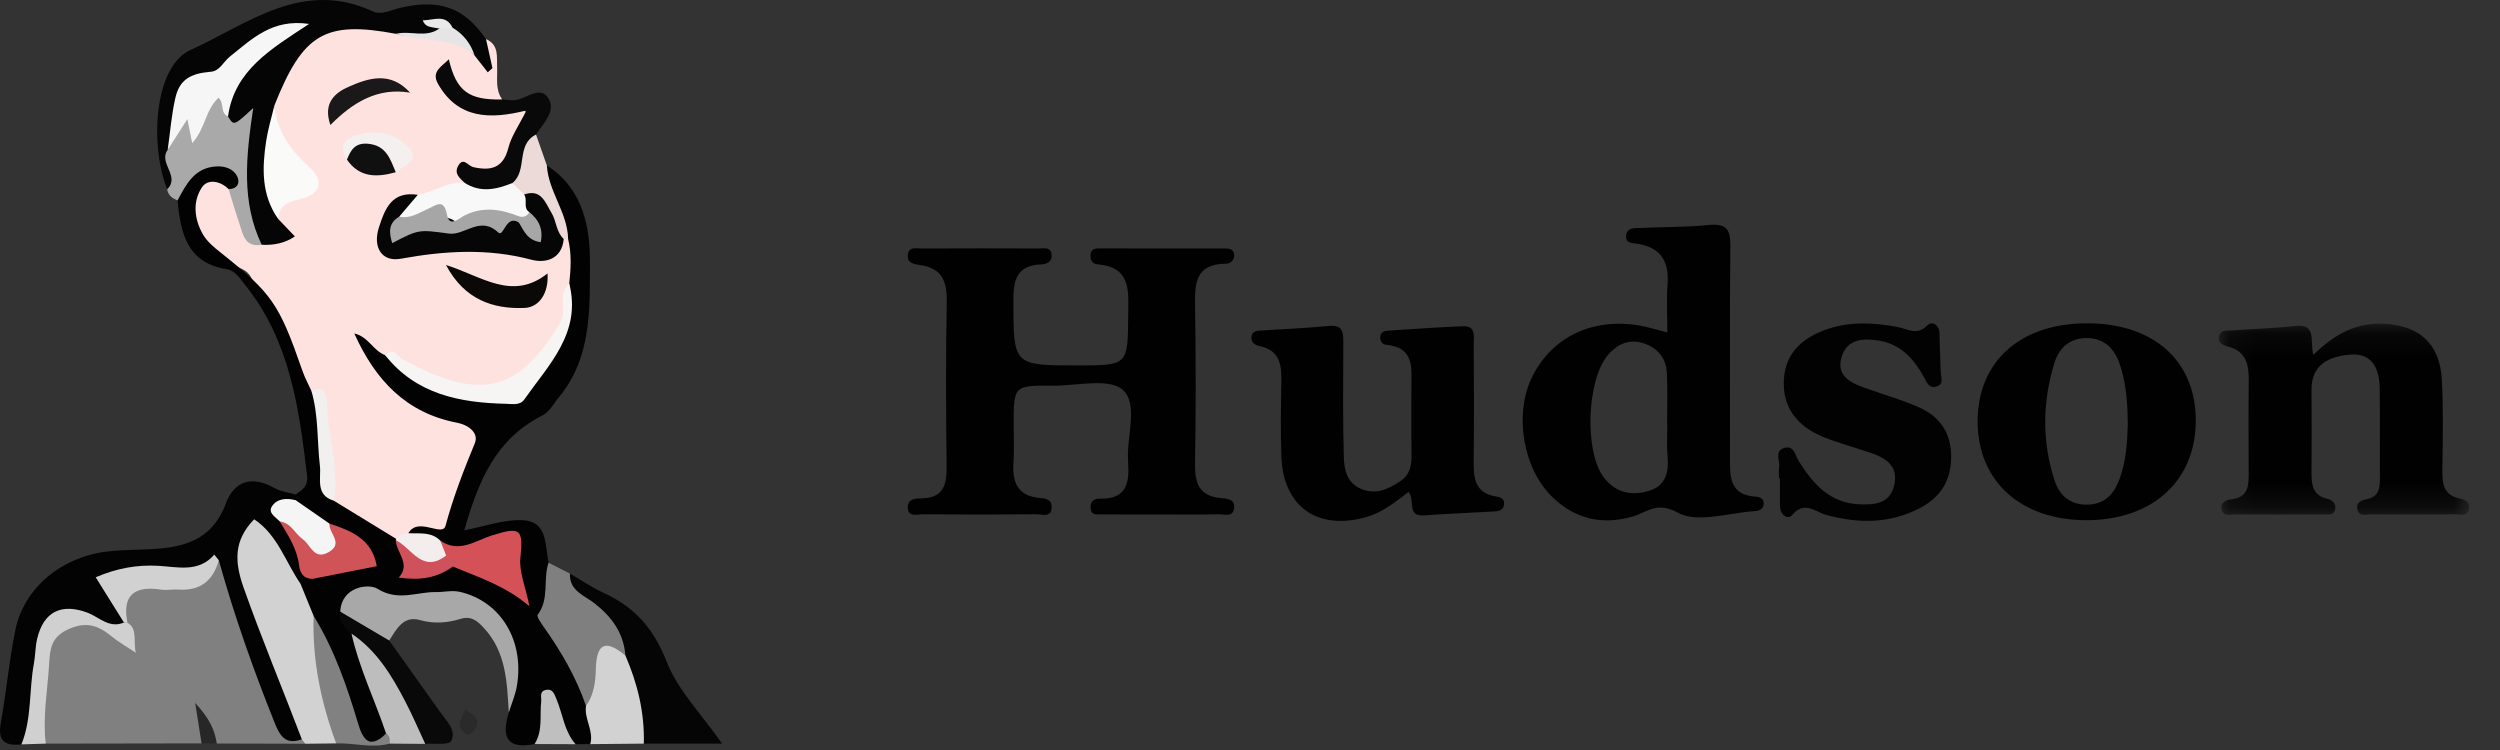 <svg xmlns="http://www.w3.org/2000/svg" xmlns:xlink="http://www.w3.org/1999/xlink" width="100" height="30" viewBox="0 0 100 30">
    <rect x="0" y="0" width="100" height="30" fill="#333333" stroke="none"/>
    <defs>
        <path id="4zedmyg14a" d="M0.095 0.135L10.112 0.135 10.112 7.783 0.095 7.783z"/>
    </defs>
    <g fill="none" fill-rule="evenodd">
        <path fill="#010101" d="M46.4 20.578c-.781 0-1.562.003-2.342-.003-.171-.002-.395.047-.43-.214-.038-.272.101-.422.376-.415 1.083.031 1.178-.667 1.119-1.485-.072-.987.428-2.3-.214-2.868-.549-.486-1.839-.158-2.801-.165-1.562-.012-1.562-.003-1.562 1.588 0 .48.028.964-.006 1.443-.059.811.146 1.398 1.084 1.463.239.016.457.081.443.373-.02.433-.374.274-.591.276-1.524.014-3.049.014-4.573 0-.22-.002-.59.139-.591-.28-.001-.357.323-.35.578-.358.867-.028.983-.565.975-1.285-.026-2.183-.04-4.368.006-6.55.017-.824-.176-1.37-1.064-1.496-.265-.038-.559-.086-.487-.45.059-.3.347-.21.549-.212 1.561-.008 3.123-.007 4.684-.001.202 0 .485-.079.512.252.023.283-.189.377-.431.386-.952.038-1.103.62-1.1 1.433.006 2.607-.016 2.607 2.557 2.607 2.033 0 2.02 0 2.037-2.013.009-.948.133-1.922-1.233-2.032-.229-.018-.293-.207-.27-.405.03-.254.244-.229.421-.23 1.636-.001 3.272-.002 4.908.002.18 0 .395 0 .414.249.016.217-.14.358-.337.36-1.254.012-1.243.841-1.228 1.758.033 2.073.033 4.146-.002 6.219-.013.77.144 1.317 1.022 1.396.26.023.578.041.542.398-.04.387-.396.247-.623.252-.78.018-1.562.007-2.342.007"/>
        <g transform="translate(88.657 12.81)">
            <mask id="2m7g6aycdb" fill="#fff">
                <use xlink:href="#4zedmyg14a"/>
            </mask>
            <path fill="#010101" d="M3.876 1.385C4.705.577 5.55.103 6.628.137 8.08.183 8.937.912 9.016 2.365c.066 1.219.037 2.444.022 3.666-.006.528.063.966.678 1.095.234.049.448.152.385.435-.068.31-.35.2-.547.202-1.116.01-2.232.01-3.349 0-.199-.002-.484.112-.564-.184-.077-.284.148-.376.38-.423.477-.098.522-.447.519-.845-.009-1.186.006-2.371-.008-3.556-.009-.788-.276-1.466-1.2-1.38-.796.073-1.538.375-1.529 1.41.01 1.111.009 2.223 0 3.334-.004.478.063.893.625 1.02.2.047.35.175.327.382-.037.324-.32.242-.52.244-1.154.008-2.308.009-3.461-.001-.2-.002-.492.106-.563-.193C.146 7.29.38 7.186.61 7.16c.675-.08.682-.56.68-1.066-.006-1.222-.012-2.445.002-3.668.007-.639-.09-1.187-.83-1.374C.243.995.023.893.119.598c.074-.228.3-.176.47-.19.853-.063 1.71-.08 2.558-.18.887-.105.58.627.73 1.157" mask="url(#2m7g6aycdb)"/>
        </g>
        <path fill="#010101" d="M56.347 19.676c-.555.412-1.03.812-1.658.996-1.955.573-3.358-.38-3.433-2.397-.036-.96-.022-1.924-.004-2.886.014-.7.013-1.364-.876-1.547-.202-.041-.343-.165-.316-.38.03-.24.244-.232.425-.244.89-.058 1.782-.093 2.668-.18.57-.056.58.267.579.673-.006 1.517-.022 3.036.02 4.552.014.505.108 1.049.692 1.293.59.246 1.081.014 1.561-.303.386-.256.467-.624.457-1.059-.018-.888-.002-1.776-.007-2.665-.004-.769.156-1.634-1.015-1.738-.157-.014-.244-.159-.23-.324.015-.182.155-.23.309-.24 1-.063 2-.14 3.003-.177.527-.02.424.414.426.724.01 1.554.016 3.109-.001 4.663-.008.675.04 1.28.877 1.418.198.033.368.085.337.332-.03.24-.23.26-.412.272-.927.054-1.856.09-2.783.156-.708.05-.351-.578-.62-.94"/>
        <path fill="#020202" d="M71.16 19.138c0-.148-.02-.3.004-.443.045-.265-.203-.645.191-.773.405-.132.45.29.593.52.57.91 1.24 1.676 2.418 1.73.618.027 1.235-.016 1.405-.774.169-.75-.325-1.071-.932-1.28-.632-.216-1.28-.386-1.898-.636-1.02-.412-1.65-1.155-1.586-2.295.06-1.105.79-1.709 1.778-2.036.906-.3 1.834-.244 2.755-.075.41.075.781.367 1.21-.063.186-.186.48-.029.483.341.004.518.036 1.036.05 1.553.007.203.141.459-.174.554-.298.09-.38-.161-.482-.347-.408-.741-.934-1.349-1.821-1.49-.613-.099-1.257-.076-1.483.631-.24.753.322 1.049.92 1.26.731.26 1.485.473 2.191.789.804.36 1.252 1 1.265 1.921.014.952-.4 1.646-1.22 2.082-1.213.646-2.484.645-3.786.287-.433-.12-.858-.577-1.354.005-.18.21-.482-.01-.487-.35-.006-.37-.002-.74-.002-1.11h-.039z"/>
        <path fill="#010101" d="M65.918 19.647c-.702.195-1.321.047-1.78-.571-.768-1.036-.666-3.876.176-4.87.369-.434.824-.65 1.381-.489.59.171.95.593.981 1.21.034.664.008 1.332.008 1.998h.01c0 .444-.03.89.008 1.331.057.658-.08 1.196-.784 1.391m4.33.221c-1.075-.06-1.053-.81-1.05-1.587.01-2.81-.017-5.62.017-8.429.009-.673-.158-.923-.868-.852-.922.092-1.854.076-2.78.121-.204.01-.479-.026-.517.284-.041.332.232.316.44.347.966.144 1.284.732 1.212 1.65-.046.582-.009 1.17-.009 1.895-.463-.117-.781-.218-1.108-.274-1.872-.325-3.496.45-4.289 2.033-.746 1.492-.39 3.683.807 4.834.902.867 1.963 1.119 3.179.78.582-.16.97-.64 1.838-.16.77.427 2.02.002 3.057-.063.176-.01.38-.072.372-.32-.006-.183-.157-.251-.301-.259M84.78 19.162c-.223.6-.585 1.016-1.293 1.024-.705.008-1.116-.381-1.312-.991-.5-1.558-.477-3.131.004-4.688.191-.622.656-1.003 1.329-.986.675.017 1.081.44 1.286 1.054.26.78.313 1.59.318 2.407-.022.74-.07 1.476-.332 2.18m-1.376-6.23c-2.625.03-4.294 1.548-4.3 3.915-.006 2.398 1.733 3.971 4.377 3.96 2.638-.011 4.355-1.589 4.35-3.996-.005-2.405-1.722-3.909-4.427-3.879"/>
        <path fill="#FEE2DF" d="M19.44 1.563c.53.232.424.714.444 1.14.02.434-.08.884.205 1.275-.964.395-1.347.258-2.189-.783.385.836 1.03 1.182 2.123 1.14 1.194-.047 1.258.061.797 1.129-.346.803-.66 1.595-1.774 1.485-.264-.026-.36.217-.468.412-.58.374-1.235.535-1.902.666-.287.062-.603.055-.811.314-.308.384-.616.84-.454 1.306.187.537.75.392 1.174.307 1.518-.307 3.03-.247 4.522.104.68.16 1.006-.366 1.5-.569.124.002.22.055.288.159.244.515.18 1.047.095 1.58-.245.685-.123 1.441-.543 2.112-1.739 2.782-3.366 2.752-6.1 1.528-.332-.148-.59-.447-.98-.482-.212-.053-.378-.177-.418-.229.532 1.201 1.59 1.916 2.99 2.333 1.408.421 1.558.992.889 2.347-.131.265-.33.523-.344.811-.061 1.346-.723 1.987-2.09 1.864-.202.068-.405.13-.62.147-.975-.328-1.905-.73-2.517-1.622-.148-1.037-.309-2.073-.38-3.12-.035-.506-.027-1.027-.57-1.316-.382-.294-.486-.74-.591-1.162-.31-1.242-1.09-2.241-1.673-3.342-.186-.35-.515-.377-.805-.521-.834-.416-1.461-1.036-1.635-1.973-.213-1.143.51-1.674 1.643-1.252.337.358.36.842.518 1.274.132.36.185.789.687.854 1.052.203.702-.404.529-.908.02-.427.289-.664.658-.781.926-.294.726-.788.194-1.251-.75-.655-1.042-1.466-1.026-2.426.317-1.082.747-2.095 1.735-2.755 1.057-.706 2.176-.62 3.314-.24 1.026.272 2.209-.024 3.074.831.188.106.362.228.465.479.006-.314-.267-.612.046-.865"/>
        <path fill="#020202" d="M22.77 11.343c.064-.595.099-1.19-.045-1.779-.608-.716-.73-1.647-1.095-2.471-.084-.192-.087-.445.245-.472 1.44.91 1.729 2.454 1.723 3.882-.007 1.842.076 3.805-1.25 5.395-.211.254-.357.573-.664.727-1.86.937-2.562 2.644-3.11 4.586.82-.156 1.57-.433 2.31-.405 1.035.038.911 1 1.06 1.702.027.605.286 1.194.003 1.822-.165.364.131.698.321 1.008.575.94 1.154 1.877 1.397 2.972.104.49.45.99-.055 1.454l-.586.004c-.661-.226-.655-.923-.995-1.426-.248.485.06 1.19-.645 1.42-1.15.231-1.32-.33-1.032-1.263.258-.957.091-1.881-.182-2.81-.368-1.246-.93-1.752-2.204-1.708-.965.034-1.915.146-2.875-.091-.47-.117-.87.108-1.11.55-.13.396.211.633.328.946.35 1.353 1.182 2.557 1.235 4-.88.478-1.192.401-1.53-.526-.5-1.373-.94-2.767-1.667-4.045-.169-.469-.54-.885-.391-1.44.115-.198.303-.312.496-.42.671-.378 1.434-.302 2.15-.434-.054-.95-.93-1.014-1.532-1.378-.45-.357-1.08-.492-1.352-1.072-.004-.11.03-.208.105-.29.263-.184.511-.321.46-.753-.32-2.709-.684-5.395-2.476-7.628-.209-.26-.395-.577-.74-.632-1.603-.256-1.837-1.46-1.967-2.749.13-1.254 1.253-1.972 2.21-1.415.275.16.48.372.406.71-.07.311-.267.425-.572.25-.338-.336-.835-.415-1.064-.074-.385.575-.31 1.278.037 1.884.158.278.43.506.688.711 2.082 1.657 2.353 2.044 3.296 4.756.095.272.235.528.354.792.49.392.475.94.491 1.493.028.98.066 1.963.407 2.902l2.497 1.528.133.082c.072.13.01-.05.075.082.612 1.241.612 1.241 1.998.844.995.018 1.843.435 2.681.99-.333-.617.156-1.493-.341-1.858-.478-.351-1.16.24-1.766.36-.437.087-.795-.052-1.16-.236-.362-.207-.846-.135-1.141-.492.045-.054.082-.117.135-.16.442-.36 1.245.28 1.357-.136.306-1.14.725-2.218 1.172-3.303.174-.422-.272-.737-.704-.819-2.05-.39-3.28-1.715-4.116-3.57.556.117.757.692 1.23.863 1.087.8 2.287 1.335 3.611 1.634.98.222 1.705.044 2.322-.816.803-1.118 1.534-2.227 1.434-3.678"/>
        <path fill="gray" d="M12.217 29.75l-3.547-.01c-.096-.114.033.016-.083-.067-.194-.138-.22-.38-.383-.53.062.223.011.42-.142.592l-6.23.01c-.436-.312-.306-.784-.339-1.207-.054-.702.156-1.378.224-2.068.16-1.614 1.443-2.193 2.831-1.3.142.09.241.282.458.207.046-.196-.061-.36-.095-.539-.175-1.333-.014-1.554 1.34-1.556.91-.002 1.758-.063 2.37-.841.61-.052.584.473.678.812.485 1.735 1.129 3.413 1.787 5.086.179.455.357.892.9 1.02.15.087.296.178.23.39"/>
        <path fill="#030303" d="M12.074 29.572c-.688.252-.898-.185-1.109-.712-.845-2.114-1.603-4.255-2.212-6.449-.803.595-1.733.57-2.665.548-.372-.009-.744.001-1.113.063-.552.091-.71.34-.374.83.234.34.39.714.392 1.138-.355.418-.686.065-.996-.056-1.482-.578-2.193-.172-2.332 1.411-.074.848-.28 1.68-.283 2.535-.002.386-.11.737-.525.895-.646.07-.96-.122-.827-.854.225-1.236.333-2.495.585-3.725.345-1.684 1.856-2.928 3.694-3.138.369-.042.741-.057 1.112-.068 1.502-.044 2.957-.102 3.616-1.856.343-.915 1.06-1.116 1.95-.608.246.141.556.172.837.254l.003.228c-.186.246-.716.325-.394.815.518.706.758 1.535 1.063 2.334l-.474.196c-.78-.177-.755-1.014-1.205-1.462-.197-.195-.28-.614-.639-.5-.346.11-.408.49-.436.826-.027.337.098.65.202.964.517 1.569 1.056 3.129 1.721 4.646.236.539.71 1.065.409 1.745"/>
        <path fill="#050505" d="M19.44 1.563l.258 1.162-.188.167-.524-.669c-.357-.327-.679-.691-1.054-1-.12-.05-.104-.34-.34-.188.128.129.074.246-.026.361-.578.057-1.154.12-1.725-.043-2.845-.533-3.722-.015-4.869 2.876-.068 1.515-.158 3.03.156 4.531l.668.697c-.431.288-.867.354-1.326.335-.637-.46-.87-1.198-.81-1.858.07-.778-.289-1.545.006-2.303.286-.738-.79-.295-.72-.836-.214-1.217.716-1.858 1.353-2.642.302-.371.758-.574 1.127-.932-.819.286-1.513.691-2.082 1.296-.152.161-.323.386-.527.39-1.431.033-1.558 1.071-1.722 2.117-.057.366-.126.726-.098 1.098-.127.478.537 1.126-.31 1.448-.704-1.759-.527-4.906.928-5.567C9.916.956 12.092-.85 14.918.457c.347.16.723-.058 1.08-.142C17.585-.057 18.566.3 19.44 1.563"/>
        <path fill="#D2D2D2" d="M12.074 29.572c-.77-2.023-1.607-4.02-2.329-6.064-.372-1.054-.396-1.893.421-2.737.933.615 1.252 1.704 1.856 2.582l.523 1.283c.445 1.355.455 2.806.936 4.153.11.31.177.64-.035.947l-1.23.014-.142-.178"/>
        <path fill="#050505" d="M22.798 22.945c.449.259.88.555 1.348.77 1.23.564 2 1.419 2.512 2.734.45 1.157 1.405 2.12 2.226 3.296h-3.131c-.45-.244-.366-.693-.389-1.08-.046-.79-.378-1.502-.57-2.251-.106-.93-.56-1.623-1.33-2.18-.393-.283-.99-.584-.666-1.289"/>
        <path fill="#A8A8A8" d="M13.61 24.465c.056-1.019 1.149-1.126 1.48-.919.836.525 1.582.122 2.355.137.324.006.635-.086.981-.002 1.607.387 2.564 1.948 2.247 3.771-.062.357-.212.699-.321 1.047-.075-1.2-.096-2.406-.997-3.38-.278-.302-.512-.49-.934-.363-.53.16-1.057.206-1.618.048-.678-.191-.94.366-1.236.817-.87-.02-1.431-.559-1.957-1.156"/>
        <path fill="#7F7F7F" d="M22.798 22.945c-.035.69.594.88.986 1.19.704.554 1.16 1.194 1.233 2.089-.578.031-.9.248-.947.908-.028.402.04 1.003-.63 1.104-.394-1.15-.999-2.186-1.7-3.172-.105-.147-.281-.409-.233-.473.48-.634.204-1.411.436-2.083l.855.437"/>
        <path fill="#A9A9A9" d="M9.121 4.656c.233.384.233.384 1.009-.339-.294 1.963-.482 3.768.34 5.475-.698.117-.752-.437-.903-.874-.154-.447-.283-.903-.423-1.355.376.001.462-.275.342-.512-.154-.303-.491-.415-.843-.393-.87.052-1.196.72-1.543 1.361-.205-.088-.38-.204-.413-.449.536-.518-.368-1.057.021-1.577.17-.327.19-.712.408-1.02.105-.148.17-.327.413-.285.381.067.374.057.533-.214.183-.31.327-.768.768-.674.426.09.05.61.291.856"/>
        <path fill="#0A0909" d="M18.583 7.312c-.176-.181-.42-.347-.271-.648.207-.42.41-.028.616.02.693.157 1.199.052 1.405-.765.12-.475.427-.904.724-1.502-1.485.377-2.746.324-3.534-1.057-.288-.504.15-.7.43-.988.298 1.273.793 1.638 2.136 1.606.183.01.37.05.547.023.444-.07.98-.591 1.301-.067.316.513-.206.999-.496 1.448-.28.717-.219 1.58-.908 2.126-.69.336-1.371.566-1.95-.196"/>
        <path fill="#D2D2D2" d="M23.44 28.236c.31-.433.381-.954.392-1.443.022-1.054.372-1.242 1.185-.57.488 1.124.769 2.29.736 3.522l-2.143.02c.152-.533-.25-1.005-.17-1.53"/>
        <path fill="#D0D0D0" d="M.856 29.775c.424-1.038.299-2.16.5-3.232.06-.325.053-.663.128-.983.257-1.1.974-1.44 2.01-1.055.467.173.874.649 1.463.396l.141.008c.423.245.22.73.336 1.2-.336-.225-.693-.424-1.004-.68-.523-.427-1.002-.572-1.695-.26-.695.313-.733.785-.77 1.4-.063 1.059-.264 2.11-.134 3.176l-.975.03"/>
        <path fill="#090909" d="M13.61 24.465l1.957 1.156c.681.954 1.367 1.905 2.04 2.864.25.354.667.733.438 1.157-.093.173-.676.084-1.035.115-.366-.1-.506-.399-.629-.709-.545-1.377-1.488-2.507-2.322-3.704-.238-.248-.544-.462-.45-.879"/>
        <path fill="#818181" d="M13.446 29.736c-.608-1.646-.96-3.337-.9-5.1.829 1.345 1.335 2.82 1.783 4.322.179.6.465 1.062 1.113.379.278.055.361.178.144.407-.714.199-1.426-.036-2.14-.008"/>
        <path fill="#BDBDBD" d="M15.586 29.744c.008-.155.021-.313-.144-.407-.448-1.335-1.073-2.61-1.383-3.993 1.008.675 1.61 1.674 2.151 2.712.29.555.535 1.133.8 1.7l-1.424-.012z"/>
        <path fill="#EBDAD7" d="M20.498 7.32c.615-.5.128-1.534.943-1.938l.434 1.239c.062 1.044.832 1.886.85 2.944l-.088.002-.088-.007c-.548.052-.503-.44-.633-.73-.21-.467-.502-.802-1.005-.935-.255-.108-.405-.291-.413-.575"/>
        <path fill="#BFBFBF" d="M21.383 29.761c.339-.53.2-1.134.265-1.706.018-.162-.082-.392.17-.454.298-.074.36.177.443.37.253.6.307 1.283.763 1.797l-1.64-.007"/>
        <path fill="#272727" d="M8.062 29.735l-.255-1.616c.558.6.786 1.07.863 1.62l-.608-.004"/>
        <path fill="#2A2A2A" d="M18.618 28.375c.395.257.647.455.355.836-.095.125-.223.232-.356.133-.406-.3-.16-.623 0-.969"/>
        <path fill="#070606" d="M20.963 7.781c.693-.245.85.331 1.097.733.2.328.183.762.489 1.046-.076.82-.741.975-1.29.83-1.754-.467-3.474-.359-5.227-.041-.766.139-1.125-.46-.88-1.236.247-.779.525-1.48 1.56-1.32.179.517-.319.703-.505 1.038-.014.03-.032.064-.055.092-.059.073-.032.196-.003.183 1.505-.679 3.108-.112 4.645-.37.165.1.294.257.528.426-.106-.322-.264-.47-.38-.647-.146-.25-.189-.496.02-.734"/>
        <path fill="#F7F4F4" d="M22.77 11.343c.501 1.969-.82 3.242-1.801 4.639-.168.24-.472.177-.727.17-1.858-.042-3.6-.38-4.839-1.949.347-.346.49.06.721.184 2.927 1.56 4.538 1.485 6.283-1.488.292-.498-.118-1.124.363-1.556"/>
        <path fill="#FAFAF9" d="M11.128 8.76c-.681-.964-.645-2.042-.48-3.13.073-.472.215-.934.324-1.4.106 1.033.659 1.786 1.417 2.473.62.563.401 1.085-.38 1.26-.49.111-.849.242-.88.797"/>
        <path fill="#F9F8F8" d="M20.963 7.781c.161.209-.063.532.213.706.021.366-.211.296-.43.25-.707-.103-1.418-.282-2.093.14-.091.056-.268.138-.302.104-.717-.724-1.631.078-2.383-.315l.743-.872c.638-.108 1.19-.544 1.872-.482.636.41 1.275.267 1.915.008l.465.461"/>
        <path fill="#0A0908" d="M17.839 10.6c1.429.446 2.651 1.459 4.062.337.055.79-.338 1.357-.917 1.38-1.25.052-2.404-.319-3.145-1.718"/>
        <path fill="#F2EFEF" d="M13.352 20.028c-.753-.225-.499-.904-.555-1.379-.117-1.004-.051-2.03-.342-3.016.595-.288.624.33.627.527.019 1.296.505 2.559.27 3.868"/>
        <path fill="#1A1818" d="M16.403 3.706c-1.3-.218-2.287.388-3.187 1.294-.32-.912.227-1.307.732-1.53.793-.35 1.67-.633 2.455.236"/>
        <path fill="#F4F0EF" d="M13.878 6.384c-.295-.395-.195-.793.316-.962.756-.249 1.535-.124 2.09.406.564.54-.08.794-.454 1.06-.574-.464-1.103-1.096-1.952-.504"/>
        <path fill="#111011" d="M13.878 6.384c.152-.38.322-.681.842-.634.73.065.89.615 1.11 1.139-.75.21-1.449.226-1.952-.505"/>
        <path fill="#F3EEED" d="M16.329 21.328c.444.025.917-.07 1.281.296.177.209.418.394.256.722-.96.516-1.013.497-2.036-.741l.02-.05c.109-.182.293-.205.479-.227"/>
        <path fill="#E6E4E4" d="M15.84 1.353c.57-.143 1.196.18 1.733-.212.166-.181.344-.15.53-.034.435.261.727.636.883 1.116-.903-.811-2.116-.51-3.146-.87"/>
        <path fill="#D45257" d="M17.845 22.222l-.235-.598c.757.523 1.41-.004 2.087-.215 1.138-.354 1.234-.234 1.118.909-.056.548.2 1.128.363 1.932-1.004-.848-2.06-1.162-3.065-1.59-.038-.176-.401-.157-.268-.438"/>
        <path fill="#D05357" d="M12.496 23.157c-.359-.009-.496-.234-.534-.55-.08-.661-.44-1.199-.772-1.75.476-.222.768.121 1.009.4.619.717.796.228.982-.311.875.284 1.708.62 1.889 1.7l-2.574.51"/>
        <path fill="#F6F5F5" d="M13.181 20.946c-.045.38.588.785-.035 1.14-.591.337-.717-.292-1.033-.515-.318-.223-.47-.66-.923-.713-.161-.173-.475-.338-.32-.591.205-.333.588-.351.957-.26l1.354.939"/>
        <path fill="#CF515B" d="M17.845 22.222c-.128.278.798-.083.268.439-.624.464-1.328.563-2.162.442.497-.556-.1-.988-.121-1.498.64.307 1.052 1.356 2.015.617"/>
        <path fill="#D1D1D1" d="M5.098 24.91c-.047-.007-.094-.01-.141-.01-.365-.582-.729-1.165-1.13-1.809.854-.365 1.65-.504 2.497-.459.779.042 1.616.285 2.247-.447l.182.226c-.229.824-.754 1.235-1.63 1.172-.222-.016-.452.036-.669.003-1.054-.16-1.583.191-1.356 1.323"/>
        <path fill="#F6F6F6" d="M9.121 4.656c-.325-.126-.136-.538-.381-.746-.53.49-.525 1.241-1.052 1.813l-.193-.958-.787 1.228c.098-.69.15-1.391.305-2.07.167-.734.596-.986 1.421-1.053.359-.029.505-.403.76-.606.874-.694 1.686-1.526 3.171-1.307-1.522 1-2.988 1.854-3.244 3.7"/>
        <path fill="#EAEAEA" d="M18.102 1.107l-.529.034c-.143-.027-.291-.039-.429-.084-.1-.034-.187-.11-.236-.242.442-.007.92-.266 1.194.292"/>
        <path fill="#A6A6A7" d="M15.968 8.666c.44.098.785-.153 1.155-.313.32-.137.632-.44.76.246.094.514.486.13.682.029.75-.385 1.47-.263 2.199.028.057.056.074.112.053.165-.021.054-.041.08-.061.08-.526-.34-.602.61-.827.398-.726-.685-1.33.131-1.975.044-1.194-.16-1.191-.18-2.266.382-.127-.416-.165-.798.28-1.059"/>
        <path fill="#A7A7A7" d="M20.756 8.901l.008-.245c.182.051.317-.01.412-.169.38.308.562.683.452 1.2-.525-.066-.674-.452-.872-.786"/>
    </g>
</svg>

